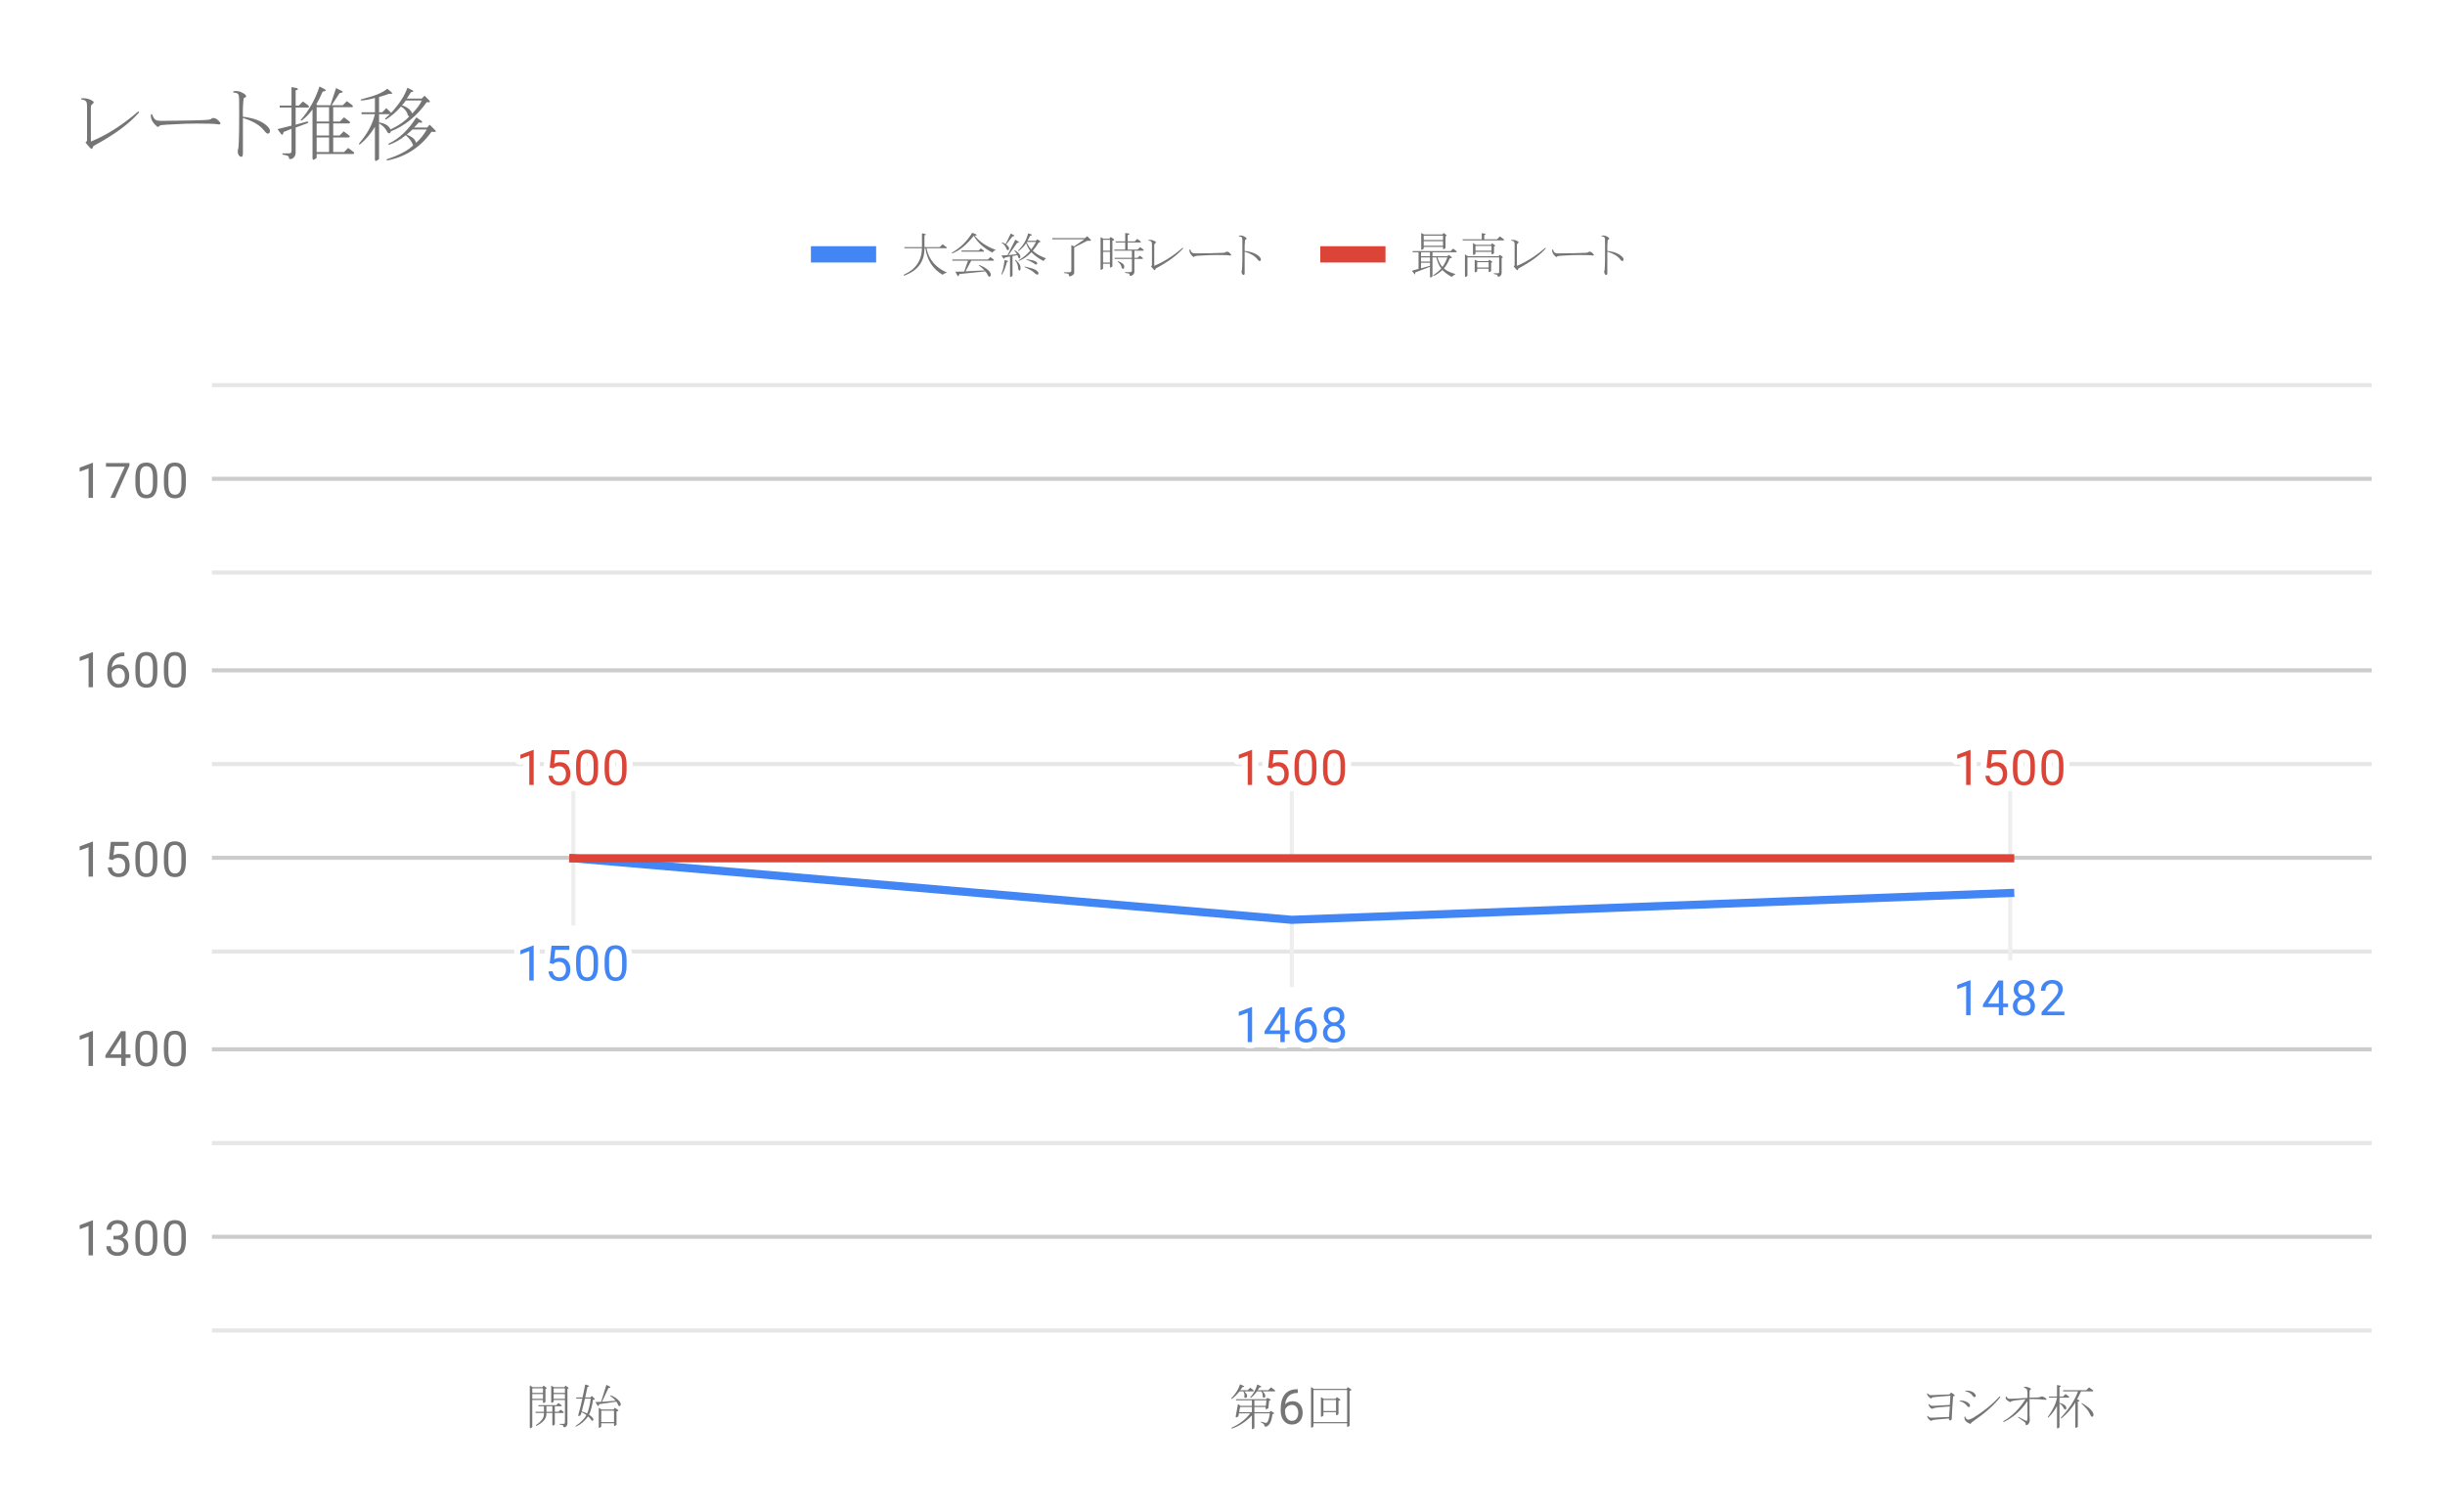 <svg version="1.1" viewBox="0.0 0.0 600.0 371.0" fill="none" stroke="none" stroke-linecap="square" stroke-miterlimit="10" width="600" height="371" xmlns:xlink="http://www.w3.org/1999/xlink" xmlns="http://www.w3.org/2000/svg"><path fill="#ffffff" d="M0 0L600.0 0L600.0 371.0L0 371.0L0 0Z" fill-rule="nonzero"/><path stroke="#cccccc" stroke-width="1.0" stroke-linecap="butt" d="M52.5 303.5L581.5 303.5" fill-rule="nonzero"/><path stroke="#cccccc" stroke-width="1.0" stroke-linecap="butt" d="M52.5 257.5L581.5 257.5" fill-rule="nonzero"/><path stroke="#cccccc" stroke-width="1.0" stroke-linecap="butt" d="M52.5 210.5L581.5 210.5" fill-rule="nonzero"/><path stroke="#cccccc" stroke-width="1.0" stroke-linecap="butt" d="M52.5 164.5L581.5 164.5" fill-rule="nonzero"/><path stroke="#cccccc" stroke-width="1.0" stroke-linecap="butt" d="M52.5 117.5L581.5 117.5" fill-rule="nonzero"/><path stroke="#e6e6e6" stroke-width="1.0" stroke-linecap="butt" d="M52.5 326.5L581.5 326.5" fill-rule="nonzero"/><path stroke="#e6e6e6" stroke-width="1.0" stroke-linecap="butt" d="M52.5 280.5L581.5 280.5" fill-rule="nonzero"/><path stroke="#e6e6e6" stroke-width="1.0" stroke-linecap="butt" d="M52.5 233.5L581.5 233.5" fill-rule="nonzero"/><path stroke="#e6e6e6" stroke-width="1.0" stroke-linecap="butt" d="M52.5 187.5L581.5 187.5" fill-rule="nonzero"/><path stroke="#e6e6e6" stroke-width="1.0" stroke-linecap="butt" d="M52.5 140.5L581.5 140.5" fill-rule="nonzero"/><path stroke="#e6e6e6" stroke-width="1.0" stroke-linecap="butt" d="M52.5 94.5L581.5 94.5" fill-rule="nonzero"/><path stroke="#eeeeee" stroke-width="1.0" stroke-linecap="butt" d="M140.7 226.617L140.7 210.617" fill-rule="nonzero"/><path stroke="#eeeeee" stroke-width="1.0" stroke-linecap="butt" d="M317.0 241.72L317.0 225.72" fill-rule="nonzero"/><path stroke="#eeeeee" stroke-width="1.0" stroke-linecap="butt" d="M493.3 235.137L493.3 219.137" fill-rule="nonzero"/><path stroke="#eeeeee" stroke-width="1.0" stroke-linecap="butt" d="M140.7 194.617L140.7 210.617" fill-rule="nonzero"/><path stroke="#eeeeee" stroke-width="1.0" stroke-linecap="butt" d="M317.0 194.617L317.0 210.617" fill-rule="nonzero"/><path stroke="#eeeeee" stroke-width="1.0" stroke-linecap="butt" d="M493.3 194.617L493.3 210.617" fill-rule="nonzero"/><clipPath id="id_0"><path d="M52.55 89.783L581.45 89.783L581.45 331.45L52.55 331.45L52.55 89.783Z" clip-rule="nonzero"/></clipPath><path stroke="#4285f4" stroke-width="2.0" stroke-linecap="butt" clip-path="url(#id_0)" d="M140.7 210.617L317.0 225.72L493.3 219.137" fill-rule="nonzero"/><path stroke="#db4437" stroke-width="2.0" stroke-linecap="butt" clip-path="url(#id_0)" d="M140.7 210.617L317.0 210.617L493.3 210.617" fill-rule="nonzero"/><path fill="#000000" fill-opacity="0.0" clip-path="url(#id_0)" d="M143.7 210.617C143.7 212.274 142.357 213.617 140.7 213.617C139.043 213.617 137.7 212.274 137.7 210.617C137.7 208.96 139.043 207.617 140.7 207.617C142.357 207.617 143.7 208.96 143.7 210.617Z" fill-rule="nonzero"/><path fill="#000000" fill-opacity="0.0" clip-path="url(#id_0)" d="M320.0 225.72C320.0 227.377 318.657 228.72 317.0 228.72C315.343 228.72 314.0 227.377 314.0 225.72C314.0 224.063 315.343 222.72 317.0 222.72C318.657 222.72 320.0 224.063 320.0 225.72Z" fill-rule="nonzero"/><path fill="#000000" fill-opacity="0.0" clip-path="url(#id_0)" d="M496.3 219.137C496.3 220.794 494.957 222.137 493.3 222.137C491.643 222.137 490.3 220.794 490.3 219.137C490.3 217.48 491.643 216.137 493.3 216.137C494.957 216.137 496.3 217.48 496.3 219.137Z" fill-rule="nonzero"/><path fill="#000000" fill-opacity="0.0" clip-path="url(#id_0)" d="M143.7 210.617C143.7 212.274 142.357 213.617 140.7 213.617C139.043 213.617 137.7 212.274 137.7 210.617C137.7 208.96 139.043 207.617 140.7 207.617C142.357 207.617 143.7 208.96 143.7 210.617Z" fill-rule="nonzero"/><path fill="#000000" fill-opacity="0.0" clip-path="url(#id_0)" d="M320.0 210.617C320.0 212.274 318.657 213.617 317.0 213.617C315.343 213.617 314.0 212.274 314.0 210.617C314.0 208.96 315.343 207.617 317.0 207.617C318.657 207.617 320.0 208.96 320.0 210.617Z" fill-rule="nonzero"/><path fill="#000000" fill-opacity="0.0" clip-path="url(#id_0)" d="M496.3 210.617C496.3 212.274 494.957 213.617 493.3 213.617C491.643 213.617 490.3 212.274 490.3 210.617C490.3 208.96 491.643 207.617 493.3 207.617C494.957 207.617 496.3 208.96 496.3 210.617Z" fill-rule="nonzero"/><path stroke="#ffffff" stroke-width="3.0" stroke-linejoin="round" stroke-linecap="round" d="M130.966 240.617L129.887 240.617L129.887 233.398L127.7 234.195L127.7 233.21L130.809 232.039L130.966 232.039L130.966 240.617ZM134.903 236.335L135.341 232.085L139.716 232.085L139.716 233.085L136.262 233.085L135.997 235.414Q136.637 235.039 137.434 235.039Q138.591 235.039 139.278 235.82Q139.966 236.585 139.966 237.898Q139.966 239.21 139.247 239.976Q138.544 240.742 137.262 240.742Q136.137 240.742 135.419 240.117Q134.7 239.476 134.606 238.367L135.622 238.367Q135.731 239.101 136.153 239.476Q136.575 239.851 137.262 239.851Q138.012 239.851 138.45 239.335Q138.887 238.82 138.887 237.914Q138.887 237.054 138.419 236.539Q137.95 236.023 137.169 236.023Q136.466 236.023 136.059 236.32L135.778 236.554L134.903 236.335ZM146.762 236.976Q146.762 238.882 146.106 239.82Q145.466 240.742 144.075 240.742Q142.716 240.742 142.059 239.835Q141.403 238.929 141.372 237.117L141.372 235.679Q141.372 233.789 142.012 232.882Q142.669 231.96 144.059 231.96Q145.434 231.96 146.091 232.851Q146.747 233.726 146.762 235.57L146.762 236.976ZM145.669 235.492Q145.669 234.117 145.278 233.492Q144.903 232.851 144.059 232.851Q143.231 232.851 142.841 233.492Q142.466 234.117 142.466 235.414L142.466 237.148Q142.466 238.523 142.856 239.195Q143.262 239.851 144.075 239.851Q144.872 239.851 145.262 239.226Q145.653 238.601 145.669 237.273L145.669 235.492ZM153.762 236.976Q153.762 238.882 153.106 239.82Q152.466 240.742 151.075 240.742Q149.716 240.742 149.059 239.835Q148.403 238.929 148.372 237.117L148.372 235.679Q148.372 233.789 149.012 232.882Q149.669 231.96 151.059 231.96Q152.434 231.96 153.091 232.851Q153.747 233.726 153.762 235.57L153.762 236.976ZM152.669 235.492Q152.669 234.117 152.278 233.492Q151.903 232.851 151.059 232.851Q150.231 232.851 149.841 233.492Q149.466 234.117 149.466 235.414L149.466 237.148Q149.466 238.523 149.856 239.195Q150.262 239.851 151.075 239.851Q151.872 239.851 152.262 239.226Q152.653 238.601 152.669 237.273L152.669 235.492Z" fill-rule="nonzero"/><path fill="#4285f4" d="M130.966 240.617L129.887 240.617L129.887 233.398L127.7 234.195L127.7 233.21L130.809 232.039L130.966 232.039L130.966 240.617ZM134.903 236.335L135.341 232.085L139.716 232.085L139.716 233.085L136.262 233.085L135.997 235.414Q136.637 235.039 137.434 235.039Q138.591 235.039 139.278 235.82Q139.966 236.585 139.966 237.898Q139.966 239.21 139.247 239.976Q138.544 240.742 137.262 240.742Q136.137 240.742 135.419 240.117Q134.7 239.476 134.606 238.367L135.622 238.367Q135.731 239.101 136.153 239.476Q136.575 239.851 137.262 239.851Q138.012 239.851 138.45 239.335Q138.887 238.82 138.887 237.914Q138.887 237.054 138.419 236.539Q137.95 236.023 137.169 236.023Q136.466 236.023 136.059 236.32L135.778 236.554L134.903 236.335ZM146.762 236.976Q146.762 238.882 146.106 239.82Q145.466 240.742 144.075 240.742Q142.716 240.742 142.059 239.835Q141.403 238.929 141.372 237.117L141.372 235.679Q141.372 233.789 142.012 232.882Q142.669 231.96 144.059 231.96Q145.434 231.96 146.091 232.851Q146.747 233.726 146.762 235.57L146.762 236.976ZM145.669 235.492Q145.669 234.117 145.278 233.492Q144.903 232.851 144.059 232.851Q143.231 232.851 142.841 233.492Q142.466 234.117 142.466 235.414L142.466 237.148Q142.466 238.523 142.856 239.195Q143.262 239.851 144.075 239.851Q144.872 239.851 145.262 239.226Q145.653 238.601 145.669 237.273L145.669 235.492ZM153.762 236.976Q153.762 238.882 153.106 239.82Q152.466 240.742 151.075 240.742Q149.716 240.742 149.059 239.835Q148.403 238.929 148.372 237.117L148.372 235.679Q148.372 233.789 149.012 232.882Q149.669 231.96 151.059 231.96Q152.434 231.96 153.091 232.851Q153.747 233.726 153.762 235.57L153.762 236.976ZM152.669 235.492Q152.669 234.117 152.278 233.492Q151.903 232.851 151.059 232.851Q150.231 232.851 149.841 233.492Q149.466 234.117 149.466 235.414L149.466 237.148Q149.466 238.523 149.856 239.195Q150.262 239.851 151.075 239.851Q151.872 239.851 152.262 239.226Q152.653 238.601 152.669 237.273L152.669 235.492Z" fill-rule="nonzero"/><path stroke="#ffffff" stroke-width="3.0" stroke-linejoin="round" stroke-linecap="round" d="M307.266 255.72L306.188 255.72L306.188 248.501L304.0 249.298L304.0 248.314L307.109 247.142L307.266 247.142L307.266 255.72ZM315.281 252.861L316.469 252.861L316.469 253.736L315.281 253.736L315.281 255.72L314.203 255.72L314.203 253.736L310.312 253.736L310.312 253.095L314.125 247.189L315.281 247.189L315.281 252.861ZM311.547 252.861L314.203 252.861L314.203 248.673L314.062 248.908L311.547 252.861ZM321.969 247.189L321.969 248.095L321.766 248.095Q320.5 248.126 319.75 248.861Q319.0 249.579 318.875 250.892Q319.562 250.126 320.719 250.126Q321.828 250.126 322.5 250.908Q323.172 251.689 323.172 252.939Q323.172 254.251 322.453 255.048Q321.734 255.845 320.516 255.845Q319.297 255.845 318.531 254.908Q317.781 253.954 317.781 252.47L317.781 252.064Q317.781 249.704 318.781 248.454Q319.781 247.204 321.766 247.189L321.969 247.189ZM320.547 251.033Q319.984 251.033 319.516 251.361Q319.047 251.689 318.859 252.204L318.859 252.595Q318.859 253.658 319.328 254.298Q319.812 254.939 320.516 254.939Q321.25 254.939 321.672 254.408Q322.094 253.861 322.094 252.986Q322.094 252.111 321.672 251.579Q321.25 251.033 320.547 251.033ZM329.891 249.408Q329.891 250.048 329.547 250.548Q329.203 251.048 328.641 251.329Q329.297 251.611 329.688 252.173Q330.078 252.72 330.078 253.423Q330.078 254.517 329.328 255.189Q328.594 255.845 327.375 255.845Q326.141 255.845 325.391 255.189Q324.656 254.517 324.656 253.423Q324.656 252.72 325.031 252.173Q325.406 251.611 326.078 251.329Q325.516 251.048 325.188 250.548Q324.859 250.048 324.859 249.408Q324.859 248.329 325.547 247.704Q326.234 247.064 327.375 247.064Q328.5 247.064 329.188 247.704Q329.891 248.329 329.891 249.408ZM329.0 253.392Q329.0 252.673 328.547 252.236Q328.094 251.783 327.359 251.783Q326.625 251.783 326.172 252.236Q325.734 252.673 325.734 253.408Q325.734 254.126 326.172 254.548Q326.609 254.954 327.375 254.954Q328.125 254.954 328.562 254.533Q329.0 254.111 329.0 253.392ZM327.375 247.954Q326.734 247.954 326.328 248.361Q325.938 248.751 325.938 249.439Q325.938 250.079 326.328 250.486Q326.719 250.892 327.359 250.892Q328.016 250.892 328.406 250.486Q328.797 250.079 328.797 249.439Q328.797 248.783 328.391 248.376Q327.984 247.954 327.375 247.954Z" fill-rule="nonzero"/><path fill="#4285f4" d="M307.266 255.72L306.188 255.72L306.188 248.501L304.0 249.298L304.0 248.314L307.109 247.142L307.266 247.142L307.266 255.72ZM315.281 252.861L316.469 252.861L316.469 253.736L315.281 253.736L315.281 255.72L314.203 255.72L314.203 253.736L310.312 253.736L310.312 253.095L314.125 247.189L315.281 247.189L315.281 252.861ZM311.547 252.861L314.203 252.861L314.203 248.673L314.062 248.908L311.547 252.861ZM321.969 247.189L321.969 248.095L321.766 248.095Q320.5 248.126 319.75 248.861Q319.0 249.579 318.875 250.892Q319.562 250.126 320.719 250.126Q321.828 250.126 322.5 250.908Q323.172 251.689 323.172 252.939Q323.172 254.251 322.453 255.048Q321.734 255.845 320.516 255.845Q319.297 255.845 318.531 254.908Q317.781 253.954 317.781 252.47L317.781 252.064Q317.781 249.704 318.781 248.454Q319.781 247.204 321.766 247.189L321.969 247.189ZM320.547 251.033Q319.984 251.033 319.516 251.361Q319.047 251.689 318.859 252.204L318.859 252.595Q318.859 253.658 319.328 254.298Q319.812 254.939 320.516 254.939Q321.25 254.939 321.672 254.408Q322.094 253.861 322.094 252.986Q322.094 252.111 321.672 251.579Q321.25 251.033 320.547 251.033ZM329.891 249.408Q329.891 250.048 329.547 250.548Q329.203 251.048 328.641 251.329Q329.297 251.611 329.688 252.173Q330.078 252.72 330.078 253.423Q330.078 254.517 329.328 255.189Q328.594 255.845 327.375 255.845Q326.141 255.845 325.391 255.189Q324.656 254.517 324.656 253.423Q324.656 252.72 325.031 252.173Q325.406 251.611 326.078 251.329Q325.516 251.048 325.188 250.548Q324.859 250.048 324.859 249.408Q324.859 248.329 325.547 247.704Q326.234 247.064 327.375 247.064Q328.5 247.064 329.188 247.704Q329.891 248.329 329.891 249.408ZM329.0 253.392Q329.0 252.673 328.547 252.236Q328.094 251.783 327.359 251.783Q326.625 251.783 326.172 252.236Q325.734 252.673 325.734 253.408Q325.734 254.126 326.172 254.548Q326.609 254.954 327.375 254.954Q328.125 254.954 328.562 254.533Q329.0 254.111 329.0 253.392ZM327.375 247.954Q326.734 247.954 326.328 248.361Q325.938 248.751 325.938 249.439Q325.938 250.079 326.328 250.486Q326.719 250.892 327.359 250.892Q328.016 250.892 328.406 250.486Q328.797 250.079 328.797 249.439Q328.797 248.783 328.391 248.376Q327.984 247.954 327.375 247.954Z" fill-rule="nonzero"/><path stroke="#ffffff" stroke-width="3.0" stroke-linejoin="round" stroke-linecap="round" d="M483.566 249.137L482.488 249.137L482.488 241.918L480.3 242.715L480.3 241.731L483.409 240.559L483.566 240.559L483.566 249.137ZM491.581 246.277L492.769 246.277L492.769 247.152L491.581 247.152L491.581 249.137L490.503 249.137L490.503 247.152L486.613 247.152L486.613 246.512L490.425 240.606L491.581 240.606L491.581 246.277ZM487.847 246.277L490.503 246.277L490.503 242.09L490.363 242.324L487.847 246.277ZM499.191 242.824Q499.191 243.465 498.847 243.965Q498.503 244.465 497.941 244.746Q498.597 245.027 498.988 245.59Q499.378 246.137 499.378 246.84Q499.378 247.934 498.628 248.606Q497.894 249.262 496.675 249.262Q495.441 249.262 494.691 248.606Q493.956 247.934 493.956 246.84Q493.956 246.137 494.331 245.59Q494.706 245.027 495.378 244.746Q494.816 244.465 494.488 243.965Q494.159 243.465 494.159 242.824Q494.159 241.746 494.847 241.121Q495.534 240.481 496.675 240.481Q497.8 240.481 498.488 241.121Q499.191 241.746 499.191 242.824ZM498.3 246.809Q498.3 246.09 497.847 245.652Q497.394 245.199 496.659 245.199Q495.925 245.199 495.472 245.652Q495.034 246.09 495.034 246.824Q495.034 247.543 495.472 247.965Q495.909 248.371 496.675 248.371Q497.425 248.371 497.863 247.949Q498.3 247.527 498.3 246.809ZM496.675 241.371Q496.034 241.371 495.628 241.777Q495.238 242.168 495.238 242.856Q495.238 243.496 495.628 243.902Q496.019 244.309 496.659 244.309Q497.316 244.309 497.706 243.902Q498.097 243.496 498.097 242.856Q498.097 242.199 497.691 241.793Q497.284 241.371 496.675 241.371ZM506.597 249.137L501.003 249.137L501.003 248.356L503.956 245.074Q504.613 244.324 504.863 243.871Q505.113 243.402 505.113 242.902Q505.113 242.231 504.706 241.809Q504.316 241.371 503.628 241.371Q502.831 241.371 502.378 241.84Q501.925 242.293 501.925 243.121L500.847 243.121Q500.847 241.934 501.597 241.215Q502.363 240.481 503.628 240.481Q504.831 240.481 505.519 241.106Q506.206 241.731 506.206 242.777Q506.206 244.027 504.597 245.777L502.316 248.246L506.597 248.246L506.597 249.137Z" fill-rule="nonzero"/><path fill="#4285f4" d="M483.566 249.137L482.488 249.137L482.488 241.918L480.3 242.715L480.3 241.731L483.409 240.559L483.566 240.559L483.566 249.137ZM491.581 246.277L492.769 246.277L492.769 247.152L491.581 247.152L491.581 249.137L490.503 249.137L490.503 247.152L486.613 247.152L486.613 246.512L490.425 240.606L491.581 240.606L491.581 246.277ZM487.847 246.277L490.503 246.277L490.503 242.09L490.363 242.324L487.847 246.277ZM499.191 242.824Q499.191 243.465 498.847 243.965Q498.503 244.465 497.941 244.746Q498.597 245.027 498.988 245.59Q499.378 246.137 499.378 246.84Q499.378 247.934 498.628 248.606Q497.894 249.262 496.675 249.262Q495.441 249.262 494.691 248.606Q493.956 247.934 493.956 246.84Q493.956 246.137 494.331 245.59Q494.706 245.027 495.378 244.746Q494.816 244.465 494.488 243.965Q494.159 243.465 494.159 242.824Q494.159 241.746 494.847 241.121Q495.534 240.481 496.675 240.481Q497.8 240.481 498.488 241.121Q499.191 241.746 499.191 242.824ZM498.3 246.809Q498.3 246.09 497.847 245.652Q497.394 245.199 496.659 245.199Q495.925 245.199 495.472 245.652Q495.034 246.09 495.034 246.824Q495.034 247.543 495.472 247.965Q495.909 248.371 496.675 248.371Q497.425 248.371 497.863 247.949Q498.3 247.527 498.3 246.809ZM496.675 241.371Q496.034 241.371 495.628 241.777Q495.238 242.168 495.238 242.856Q495.238 243.496 495.628 243.902Q496.019 244.309 496.659 244.309Q497.316 244.309 497.706 243.902Q498.097 243.496 498.097 242.856Q498.097 242.199 497.691 241.793Q497.284 241.371 496.675 241.371ZM506.597 249.137L501.003 249.137L501.003 248.356L503.956 245.074Q504.613 244.324 504.863 243.871Q505.113 243.402 505.113 242.902Q505.113 242.231 504.706 241.809Q504.316 241.371 503.628 241.371Q502.831 241.371 502.378 241.84Q501.925 242.293 501.925 243.121L500.847 243.121Q500.847 241.934 501.597 241.215Q502.363 240.481 503.628 240.481Q504.831 240.481 505.519 241.106Q506.206 241.731 506.206 242.777Q506.206 244.027 504.597 245.777L502.316 248.246L506.597 248.246L506.597 249.137Z" fill-rule="nonzero"/><path stroke="#ffffff" stroke-width="3.0" stroke-linejoin="round" stroke-linecap="round" d="M130.966 192.617L129.887 192.617L129.887 185.398L127.7 186.195L127.7 185.21L130.809 184.039L130.966 184.039L130.966 192.617ZM134.903 188.335L135.341 184.085L139.716 184.085L139.716 185.085L136.262 185.085L135.997 187.414Q136.637 187.039 137.434 187.039Q138.591 187.039 139.278 187.82Q139.966 188.585 139.966 189.898Q139.966 191.21 139.247 191.976Q138.544 192.742 137.262 192.742Q136.137 192.742 135.419 192.117Q134.7 191.476 134.606 190.367L135.622 190.367Q135.731 191.101 136.153 191.476Q136.575 191.851 137.262 191.851Q138.012 191.851 138.45 191.335Q138.887 190.82 138.887 189.914Q138.887 189.054 138.419 188.539Q137.95 188.023 137.169 188.023Q136.466 188.023 136.059 188.32L135.778 188.554L134.903 188.335ZM146.762 188.976Q146.762 190.882 146.106 191.82Q145.466 192.742 144.075 192.742Q142.716 192.742 142.059 191.835Q141.403 190.929 141.372 189.117L141.372 187.679Q141.372 185.789 142.012 184.882Q142.669 183.96 144.059 183.96Q145.434 183.96 146.091 184.851Q146.747 185.726 146.762 187.57L146.762 188.976ZM145.669 187.492Q145.669 186.117 145.278 185.492Q144.903 184.851 144.059 184.851Q143.231 184.851 142.841 185.492Q142.466 186.117 142.466 187.414L142.466 189.148Q142.466 190.523 142.856 191.195Q143.262 191.851 144.075 191.851Q144.872 191.851 145.262 191.226Q145.653 190.601 145.669 189.273L145.669 187.492ZM153.762 188.976Q153.762 190.882 153.106 191.82Q152.466 192.742 151.075 192.742Q149.716 192.742 149.059 191.835Q148.403 190.929 148.372 189.117L148.372 187.679Q148.372 185.789 149.012 184.882Q149.669 183.96 151.059 183.96Q152.434 183.96 153.091 184.851Q153.747 185.726 153.762 187.57L153.762 188.976ZM152.669 187.492Q152.669 186.117 152.278 185.492Q151.903 184.851 151.059 184.851Q150.231 184.851 149.841 185.492Q149.466 186.117 149.466 187.414L149.466 189.148Q149.466 190.523 149.856 191.195Q150.262 191.851 151.075 191.851Q151.872 191.851 152.262 191.226Q152.653 190.601 152.669 189.273L152.669 187.492Z" fill-rule="nonzero"/><path fill="#db4437" d="M130.966 192.617L129.887 192.617L129.887 185.398L127.7 186.195L127.7 185.21L130.809 184.039L130.966 184.039L130.966 192.617ZM134.903 188.335L135.341 184.085L139.716 184.085L139.716 185.085L136.262 185.085L135.997 187.414Q136.637 187.039 137.434 187.039Q138.591 187.039 139.278 187.82Q139.966 188.585 139.966 189.898Q139.966 191.21 139.247 191.976Q138.544 192.742 137.262 192.742Q136.137 192.742 135.419 192.117Q134.7 191.476 134.606 190.367L135.622 190.367Q135.731 191.101 136.153 191.476Q136.575 191.851 137.262 191.851Q138.012 191.851 138.45 191.335Q138.887 190.82 138.887 189.914Q138.887 189.054 138.419 188.539Q137.95 188.023 137.169 188.023Q136.466 188.023 136.059 188.32L135.778 188.554L134.903 188.335ZM146.762 188.976Q146.762 190.882 146.106 191.82Q145.466 192.742 144.075 192.742Q142.716 192.742 142.059 191.835Q141.403 190.929 141.372 189.117L141.372 187.679Q141.372 185.789 142.012 184.882Q142.669 183.96 144.059 183.96Q145.434 183.96 146.091 184.851Q146.747 185.726 146.762 187.57L146.762 188.976ZM145.669 187.492Q145.669 186.117 145.278 185.492Q144.903 184.851 144.059 184.851Q143.231 184.851 142.841 185.492Q142.466 186.117 142.466 187.414L142.466 189.148Q142.466 190.523 142.856 191.195Q143.262 191.851 144.075 191.851Q144.872 191.851 145.262 191.226Q145.653 190.601 145.669 189.273L145.669 187.492ZM153.762 188.976Q153.762 190.882 153.106 191.82Q152.466 192.742 151.075 192.742Q149.716 192.742 149.059 191.835Q148.403 190.929 148.372 189.117L148.372 187.679Q148.372 185.789 149.012 184.882Q149.669 183.96 151.059 183.96Q152.434 183.96 153.091 184.851Q153.747 185.726 153.762 187.57L153.762 188.976ZM152.669 187.492Q152.669 186.117 152.278 185.492Q151.903 184.851 151.059 184.851Q150.231 184.851 149.841 185.492Q149.466 186.117 149.466 187.414L149.466 189.148Q149.466 190.523 149.856 191.195Q150.262 191.851 151.075 191.851Q151.872 191.851 152.262 191.226Q152.653 190.601 152.669 189.273L152.669 187.492Z" fill-rule="nonzero"/><path stroke="#ffffff" stroke-width="3.0" stroke-linejoin="round" stroke-linecap="round" d="M307.266 192.617L306.188 192.617L306.188 185.398L304.0 186.195L304.0 185.21L307.109 184.039L307.266 184.039L307.266 192.617ZM311.203 188.335L311.641 184.085L316.016 184.085L316.016 185.085L312.562 185.085L312.297 187.414Q312.938 187.039 313.734 187.039Q314.891 187.039 315.578 187.82Q316.266 188.585 316.266 189.898Q316.266 191.21 315.547 191.976Q314.844 192.742 313.562 192.742Q312.438 192.742 311.719 192.117Q311.0 191.476 310.906 190.367L311.922 190.367Q312.031 191.101 312.453 191.476Q312.875 191.851 313.562 191.851Q314.312 191.851 314.75 191.335Q315.188 190.82 315.188 189.914Q315.188 189.054 314.719 188.539Q314.25 188.023 313.469 188.023Q312.766 188.023 312.359 188.32L312.078 188.554L311.203 188.335ZM323.062 188.976Q323.062 190.882 322.406 191.82Q321.766 192.742 320.375 192.742Q319.016 192.742 318.359 191.835Q317.703 190.929 317.672 189.117L317.672 187.679Q317.672 185.789 318.312 184.882Q318.969 183.96 320.359 183.96Q321.734 183.96 322.391 184.851Q323.047 185.726 323.062 187.57L323.062 188.976ZM321.969 187.492Q321.969 186.117 321.578 185.492Q321.203 184.851 320.359 184.851Q319.531 184.851 319.141 185.492Q318.766 186.117 318.766 187.414L318.766 189.148Q318.766 190.523 319.156 191.195Q319.562 191.851 320.375 191.851Q321.172 191.851 321.562 191.226Q321.953 190.601 321.969 189.273L321.969 187.492ZM330.062 188.976Q330.062 190.882 329.406 191.82Q328.766 192.742 327.375 192.742Q326.016 192.742 325.359 191.835Q324.703 190.929 324.672 189.117L324.672 187.679Q324.672 185.789 325.312 184.882Q325.969 183.96 327.359 183.96Q328.734 183.96 329.391 184.851Q330.047 185.726 330.062 187.57L330.062 188.976ZM328.969 187.492Q328.969 186.117 328.578 185.492Q328.203 184.851 327.359 184.851Q326.531 184.851 326.141 185.492Q325.766 186.117 325.766 187.414L325.766 189.148Q325.766 190.523 326.156 191.195Q326.562 191.851 327.375 191.851Q328.172 191.851 328.562 191.226Q328.953 190.601 328.969 189.273L328.969 187.492Z" fill-rule="nonzero"/><path fill="#db4437" d="M307.266 192.617L306.188 192.617L306.188 185.398L304.0 186.195L304.0 185.21L307.109 184.039L307.266 184.039L307.266 192.617ZM311.203 188.335L311.641 184.085L316.016 184.085L316.016 185.085L312.562 185.085L312.297 187.414Q312.938 187.039 313.734 187.039Q314.891 187.039 315.578 187.82Q316.266 188.585 316.266 189.898Q316.266 191.21 315.547 191.976Q314.844 192.742 313.562 192.742Q312.438 192.742 311.719 192.117Q311.0 191.476 310.906 190.367L311.922 190.367Q312.031 191.101 312.453 191.476Q312.875 191.851 313.562 191.851Q314.312 191.851 314.75 191.335Q315.188 190.82 315.188 189.914Q315.188 189.054 314.719 188.539Q314.25 188.023 313.469 188.023Q312.766 188.023 312.359 188.32L312.078 188.554L311.203 188.335ZM323.062 188.976Q323.062 190.882 322.406 191.82Q321.766 192.742 320.375 192.742Q319.016 192.742 318.359 191.835Q317.703 190.929 317.672 189.117L317.672 187.679Q317.672 185.789 318.312 184.882Q318.969 183.96 320.359 183.96Q321.734 183.96 322.391 184.851Q323.047 185.726 323.062 187.57L323.062 188.976ZM321.969 187.492Q321.969 186.117 321.578 185.492Q321.203 184.851 320.359 184.851Q319.531 184.851 319.141 185.492Q318.766 186.117 318.766 187.414L318.766 189.148Q318.766 190.523 319.156 191.195Q319.562 191.851 320.375 191.851Q321.172 191.851 321.562 191.226Q321.953 190.601 321.969 189.273L321.969 187.492ZM330.062 188.976Q330.062 190.882 329.406 191.82Q328.766 192.742 327.375 192.742Q326.016 192.742 325.359 191.835Q324.703 190.929 324.672 189.117L324.672 187.679Q324.672 185.789 325.312 184.882Q325.969 183.96 327.359 183.96Q328.734 183.96 329.391 184.851Q330.047 185.726 330.062 187.57L330.062 188.976ZM328.969 187.492Q328.969 186.117 328.578 185.492Q328.203 184.851 327.359 184.851Q326.531 184.851 326.141 185.492Q325.766 186.117 325.766 187.414L325.766 189.148Q325.766 190.523 326.156 191.195Q326.562 191.851 327.375 191.851Q328.172 191.851 328.562 191.226Q328.953 190.601 328.969 189.273L328.969 187.492Z" fill-rule="nonzero"/><path stroke="#ffffff" stroke-width="3.0" stroke-linejoin="round" stroke-linecap="round" d="M483.566 192.617L482.488 192.617L482.488 185.398L480.3 186.195L480.3 185.21L483.409 184.039L483.566 184.039L483.566 192.617ZM487.503 188.335L487.941 184.085L492.316 184.085L492.316 185.085L488.863 185.085L488.597 187.414Q489.238 187.039 490.034 187.039Q491.191 187.039 491.878 187.82Q492.566 188.585 492.566 189.898Q492.566 191.21 491.847 191.976Q491.144 192.742 489.863 192.742Q488.738 192.742 488.019 192.117Q487.3 191.476 487.206 190.367L488.222 190.367Q488.331 191.101 488.753 191.476Q489.175 191.851 489.863 191.851Q490.613 191.851 491.05 191.335Q491.488 190.82 491.488 189.914Q491.488 189.054 491.019 188.539Q490.55 188.023 489.769 188.023Q489.066 188.023 488.659 188.32L488.378 188.554L487.503 188.335ZM499.363 188.976Q499.363 190.882 498.706 191.82Q498.066 192.742 496.675 192.742Q495.316 192.742 494.659 191.835Q494.003 190.929 493.972 189.117L493.972 187.679Q493.972 185.789 494.613 184.882Q495.269 183.96 496.659 183.96Q498.034 183.96 498.691 184.851Q499.347 185.726 499.363 187.57L499.363 188.976ZM498.269 187.492Q498.269 186.117 497.878 185.492Q497.503 184.851 496.659 184.851Q495.831 184.851 495.441 185.492Q495.066 186.117 495.066 187.414L495.066 189.148Q495.066 190.523 495.456 191.195Q495.863 191.851 496.675 191.851Q497.472 191.851 497.863 191.226Q498.253 190.601 498.269 189.273L498.269 187.492ZM506.363 188.976Q506.363 190.882 505.706 191.82Q505.066 192.742 503.675 192.742Q502.316 192.742 501.659 191.835Q501.003 190.929 500.972 189.117L500.972 187.679Q500.972 185.789 501.613 184.882Q502.269 183.96 503.659 183.96Q505.034 183.96 505.691 184.851Q506.347 185.726 506.363 187.57L506.363 188.976ZM505.269 187.492Q505.269 186.117 504.878 185.492Q504.503 184.851 503.659 184.851Q502.831 184.851 502.441 185.492Q502.066 186.117 502.066 187.414L502.066 189.148Q502.066 190.523 502.456 191.195Q502.863 191.851 503.675 191.851Q504.472 191.851 504.863 191.226Q505.253 190.601 505.269 189.273L505.269 187.492Z" fill-rule="nonzero"/><path fill="#db4437" d="M483.566 192.617L482.488 192.617L482.488 185.398L480.3 186.195L480.3 185.21L483.409 184.039L483.566 184.039L483.566 192.617ZM487.503 188.335L487.941 184.085L492.316 184.085L492.316 185.085L488.863 185.085L488.597 187.414Q489.238 187.039 490.034 187.039Q491.191 187.039 491.878 187.82Q492.566 188.585 492.566 189.898Q492.566 191.21 491.847 191.976Q491.144 192.742 489.863 192.742Q488.738 192.742 488.019 192.117Q487.3 191.476 487.206 190.367L488.222 190.367Q488.331 191.101 488.753 191.476Q489.175 191.851 489.863 191.851Q490.613 191.851 491.05 191.335Q491.488 190.82 491.488 189.914Q491.488 189.054 491.019 188.539Q490.55 188.023 489.769 188.023Q489.066 188.023 488.659 188.32L488.378 188.554L487.503 188.335ZM499.363 188.976Q499.363 190.882 498.706 191.82Q498.066 192.742 496.675 192.742Q495.316 192.742 494.659 191.835Q494.003 190.929 493.972 189.117L493.972 187.679Q493.972 185.789 494.613 184.882Q495.269 183.96 496.659 183.96Q498.034 183.96 498.691 184.851Q499.347 185.726 499.363 187.57L499.363 188.976ZM498.269 187.492Q498.269 186.117 497.878 185.492Q497.503 184.851 496.659 184.851Q495.831 184.851 495.441 185.492Q495.066 186.117 495.066 187.414L495.066 189.148Q495.066 190.523 495.456 191.195Q495.863 191.851 496.675 191.851Q497.472 191.851 497.863 191.226Q498.253 190.601 498.269 189.273L498.269 187.492ZM506.363 188.976Q506.363 190.882 505.706 191.82Q505.066 192.742 503.675 192.742Q502.316 192.742 501.659 191.835Q501.003 190.929 500.972 189.117L500.972 187.679Q500.972 185.789 501.613 184.882Q502.269 183.96 503.659 183.96Q505.034 183.96 505.691 184.851Q506.347 185.726 506.363 187.57L506.363 188.976ZM505.269 187.492Q505.269 186.117 504.878 185.492Q504.503 184.851 503.659 184.851Q502.831 184.851 502.441 185.492Q502.066 186.117 502.066 187.414L502.066 189.148Q502.066 190.523 502.456 191.195Q502.863 191.851 503.675 191.851Q504.472 191.851 504.863 191.226Q505.253 190.601 505.269 189.273L505.269 187.492Z" fill-rule="nonzero"/><path fill="#757575" d="M22.816 308.065L21.738 308.065L21.738 300.847L19.55 301.644L19.55 300.659L22.659 299.487L22.816 299.487L22.816 308.065ZM27.831 303.269L28.644 303.269Q29.425 303.253 29.863 302.862Q30.3 302.472 30.3 301.8Q30.3 300.3 28.8 300.3Q28.097 300.3 27.675 300.706Q27.269 301.112 27.269 301.769L26.175 301.769Q26.175 300.753 26.909 300.081Q27.659 299.409 28.8 299.409Q30.003 299.409 30.691 300.05Q31.378 300.69 31.378 301.831Q31.378 302.394 31.019 302.909Q30.659 303.425 30.034 303.69Q30.738 303.909 31.113 304.425Q31.503 304.94 31.503 305.69Q31.503 306.831 30.753 307.519Q30.003 308.19 28.8 308.19Q27.613 308.19 26.847 307.534Q26.097 306.878 26.097 305.815L27.191 305.815Q27.191 306.487 27.628 306.894Q28.066 307.3 28.816 307.3Q29.597 307.3 30.003 306.894Q30.425 306.472 30.425 305.706Q30.425 304.972 29.972 304.581Q29.519 304.175 28.644 304.159L27.831 304.159L27.831 303.269ZM38.612 304.425Q38.612 306.331 37.956 307.269Q37.316 308.19 35.925 308.19Q34.566 308.19 33.909 307.284Q33.253 306.378 33.222 304.565L33.222 303.128Q33.222 301.237 33.862 300.331Q34.519 299.409 35.909 299.409Q37.284 299.409 37.941 300.3Q38.597 301.175 38.612 303.019L38.612 304.425ZM37.519 302.94Q37.519 301.565 37.128 300.94Q36.753 300.3 35.909 300.3Q35.081 300.3 34.691 300.94Q34.316 301.565 34.316 302.862L34.316 304.597Q34.316 305.972 34.706 306.644Q35.112 307.3 35.925 307.3Q36.722 307.3 37.112 306.675Q37.503 306.05 37.519 304.722L37.519 302.94ZM45.612 304.425Q45.612 306.331 44.956 307.269Q44.316 308.19 42.925 308.19Q41.566 308.19 40.909 307.284Q40.253 306.378 40.222 304.565L40.222 303.128Q40.222 301.237 40.862 300.331Q41.519 299.409 42.909 299.409Q44.284 299.409 44.941 300.3Q45.597 301.175 45.612 303.019L45.612 304.425ZM44.519 302.94Q44.519 301.565 44.128 300.94Q43.753 300.3 42.909 300.3Q42.081 300.3 41.691 300.94Q41.316 301.565 41.316 302.862L41.316 304.597Q41.316 305.972 41.706 306.644Q42.112 307.3 42.925 307.3Q43.722 307.3 44.112 306.675Q44.503 306.05 44.519 304.722L44.519 302.94Z" fill-rule="nonzero"/><path fill="#757575" d="M22.816 261.591L21.738 261.591L21.738 254.372L19.55 255.169L19.55 254.185L22.659 253.013L22.816 253.013L22.816 261.591ZM30.831 258.732L32.019 258.732L32.019 259.607L30.831 259.607L30.831 261.591L29.753 261.591L29.753 259.607L25.863 259.607L25.863 258.966L29.675 253.06L30.831 253.06L30.831 258.732ZM27.097 258.732L29.753 258.732L29.753 254.544L29.613 254.779L27.097 258.732ZM38.612 257.95Q38.612 259.857 37.956 260.794Q37.316 261.716 35.925 261.716Q34.566 261.716 33.909 260.81Q33.253 259.904 33.222 258.091L33.222 256.654Q33.222 254.763 33.862 253.857Q34.519 252.935 35.909 252.935Q37.284 252.935 37.941 253.825Q38.597 254.7 38.612 256.544L38.612 257.95ZM37.519 256.466Q37.519 255.091 37.128 254.466Q36.753 253.825 35.909 253.825Q35.081 253.825 34.691 254.466Q34.316 255.091 34.316 256.388L34.316 258.122Q34.316 259.497 34.706 260.169Q35.112 260.825 35.925 260.825Q36.722 260.825 37.112 260.2Q37.503 259.575 37.519 258.247L37.519 256.466ZM45.612 257.95Q45.612 259.857 44.956 260.794Q44.316 261.716 42.925 261.716Q41.566 261.716 40.909 260.81Q40.253 259.904 40.222 258.091L40.222 256.654Q40.222 254.763 40.862 253.857Q41.519 252.935 42.909 252.935Q44.284 252.935 44.941 253.825Q45.597 254.7 45.612 256.544L45.612 257.95ZM44.519 256.466Q44.519 255.091 44.128 254.466Q43.753 253.825 42.909 253.825Q42.081 253.825 41.691 254.466Q41.316 255.091 41.316 256.388L41.316 258.122Q41.316 259.497 41.706 260.169Q42.112 260.825 42.925 260.825Q43.722 260.825 44.112 260.2Q44.503 259.575 44.519 258.247L44.519 256.466Z" fill-rule="nonzero"/><path fill="#757575" d="M22.816 215.117L21.738 215.117L21.738 207.898L19.55 208.695L19.55 207.71L22.659 206.539L22.816 206.539L22.816 215.117ZM26.753 210.835L27.191 206.585L31.566 206.585L31.566 207.585L28.113 207.585L27.847 209.914Q28.488 209.539 29.284 209.539Q30.441 209.539 31.128 210.32Q31.816 211.085 31.816 212.398Q31.816 213.71 31.097 214.476Q30.394 215.242 29.113 215.242Q27.988 215.242 27.269 214.617Q26.55 213.976 26.456 212.867L27.472 212.867Q27.581 213.601 28.003 213.976Q28.425 214.351 29.113 214.351Q29.863 214.351 30.3 213.835Q30.738 213.32 30.738 212.414Q30.738 211.554 30.269 211.039Q29.8 210.523 29.019 210.523Q28.316 210.523 27.909 210.82L27.628 211.054L26.753 210.835ZM38.612 211.476Q38.612 213.382 37.956 214.32Q37.316 215.242 35.925 215.242Q34.566 215.242 33.909 214.335Q33.253 213.429 33.222 211.617L33.222 210.179Q33.222 208.289 33.862 207.382Q34.519 206.46 35.909 206.46Q37.284 206.46 37.941 207.351Q38.597 208.226 38.612 210.07L38.612 211.476ZM37.519 209.992Q37.519 208.617 37.128 207.992Q36.753 207.351 35.909 207.351Q35.081 207.351 34.691 207.992Q34.316 208.617 34.316 209.914L34.316 211.648Q34.316 213.023 34.706 213.695Q35.112 214.351 35.925 214.351Q36.722 214.351 37.112 213.726Q37.503 213.101 37.519 211.773L37.519 209.992ZM45.612 211.476Q45.612 213.382 44.956 214.32Q44.316 215.242 42.925 215.242Q41.566 215.242 40.909 214.335Q40.253 213.429 40.222 211.617L40.222 210.179Q40.222 208.289 40.862 207.382Q41.519 206.46 42.909 206.46Q44.284 206.46 44.941 207.351Q45.597 208.226 45.612 210.07L45.612 211.476ZM44.519 209.992Q44.519 208.617 44.128 207.992Q43.753 207.351 42.909 207.351Q42.081 207.351 41.691 207.992Q41.316 208.617 41.316 209.914L41.316 211.648Q41.316 213.023 41.706 213.695Q42.112 214.351 42.925 214.351Q43.722 214.351 44.112 213.726Q44.503 213.101 44.519 211.773L44.519 209.992Z" fill-rule="nonzero"/><path fill="#757575" d="M22.816 168.642L21.738 168.642L21.738 161.424L19.55 162.22L19.55 161.236L22.659 160.064L22.816 160.064L22.816 168.642ZM30.519 160.111L30.519 161.017L30.316 161.017Q29.05 161.049 28.3 161.783Q27.55 162.502 27.425 163.814Q28.113 163.049 29.269 163.049Q30.378 163.049 31.05 163.83Q31.722 164.611 31.722 165.861Q31.722 167.174 31.003 167.97Q30.284 168.767 29.066 168.767Q27.847 168.767 27.081 167.83Q26.331 166.877 26.331 165.392L26.331 164.986Q26.331 162.627 27.331 161.377Q28.331 160.127 30.316 160.111L30.519 160.111ZM29.097 163.955Q28.534 163.955 28.066 164.283Q27.597 164.611 27.409 165.127L27.409 165.517Q27.409 166.58 27.878 167.22Q28.363 167.861 29.066 167.861Q29.8 167.861 30.222 167.33Q30.644 166.783 30.644 165.908Q30.644 165.033 30.222 164.502Q29.8 163.955 29.097 163.955ZM38.612 165.002Q38.612 166.908 37.956 167.845Q37.316 168.767 35.925 168.767Q34.566 168.767 33.909 167.861Q33.253 166.955 33.222 165.142L33.222 163.705Q33.222 161.814 33.862 160.908Q34.519 159.986 35.909 159.986Q37.284 159.986 37.941 160.877Q38.597 161.752 38.612 163.595L38.612 165.002ZM37.519 163.517Q37.519 162.142 37.128 161.517Q36.753 160.877 35.909 160.877Q35.081 160.877 34.691 161.517Q34.316 162.142 34.316 163.439L34.316 165.174Q34.316 166.549 34.706 167.22Q35.112 167.877 35.925 167.877Q36.722 167.877 37.112 167.252Q37.503 166.627 37.519 165.299L37.519 163.517ZM45.612 165.002Q45.612 166.908 44.956 167.845Q44.316 168.767 42.925 168.767Q41.566 168.767 40.909 167.861Q40.253 166.955 40.222 165.142L40.222 163.705Q40.222 161.814 40.862 160.908Q41.519 159.986 42.909 159.986Q44.284 159.986 44.941 160.877Q45.597 161.752 45.612 163.595L45.612 165.002ZM44.519 163.517Q44.519 162.142 44.128 161.517Q43.753 160.877 42.909 160.877Q42.081 160.877 41.691 161.517Q41.316 162.142 41.316 163.439L41.316 165.174Q41.316 166.549 41.706 167.22Q42.112 167.877 42.925 167.877Q43.722 167.877 44.112 167.252Q44.503 166.627 44.519 165.299L44.519 163.517Z" fill-rule="nonzero"/><path fill="#757575" d="M22.816 122.168L21.738 122.168L21.738 114.949L19.55 115.746L19.55 114.762L22.659 113.59L22.816 113.59L22.816 122.168ZM31.769 114.246L28.238 122.168L27.097 122.168L30.613 114.527L26.003 114.527L26.003 113.637L31.769 113.637L31.769 114.246ZM38.612 118.527Q38.612 120.434 37.956 121.371Q37.316 122.293 35.925 122.293Q34.566 122.293 33.909 121.387Q33.253 120.48 33.222 118.668L33.222 117.23Q33.222 115.34 33.862 114.434Q34.519 113.512 35.909 113.512Q37.284 113.512 37.941 114.402Q38.597 115.277 38.612 117.121L38.612 118.527ZM37.519 117.043Q37.519 115.668 37.128 115.043Q36.753 114.402 35.909 114.402Q35.081 114.402 34.691 115.043Q34.316 115.668 34.316 116.965L34.316 118.699Q34.316 120.074 34.706 120.746Q35.112 121.402 35.925 121.402Q36.722 121.402 37.112 120.777Q37.503 120.152 37.519 118.824L37.519 117.043ZM45.612 118.527Q45.612 120.434 44.956 121.371Q44.316 122.293 42.925 122.293Q41.566 122.293 40.909 121.387Q40.253 120.48 40.222 118.668L40.222 117.23Q40.222 115.34 40.862 114.434Q41.519 113.512 42.909 113.512Q44.284 113.512 44.941 114.402Q45.597 115.277 45.612 117.121L45.612 118.527ZM44.519 117.043Q44.519 115.668 44.128 115.043Q43.753 114.402 42.909 114.402Q42.081 114.402 41.691 115.043Q41.316 115.668 41.316 116.965L41.316 118.699Q41.316 120.074 41.706 120.746Q42.112 121.402 42.925 121.402Q43.722 121.402 44.112 120.777Q44.503 120.152 44.519 118.824L44.519 117.043Z" fill-rule="nonzero"/><path fill="#757575" d="M131.7 349.872Q131.372 349.919 131.606 349.637Q133.481 348.419 133.481 347.012L133.481 346.731L131.419 346.731L131.419 346.45L133.481 346.45L133.481 345.091L132.122 345.091L132.122 344.809L136.528 344.809L137.044 344.294L137.7 344.762Q137.981 344.997 137.7 345.091L136.153 345.091L136.153 346.45L137.044 346.45L137.559 345.934L138.216 346.403Q138.497 346.637 138.216 346.731L136.153 346.731L136.153 349.544Q135.544 350.106 135.544 349.591L135.544 346.731L134.091 346.731L134.091 347.012Q134.091 348.653 131.7 349.872ZM135.872 343.966Q135.262 344.528 135.262 344.012L135.262 340.028L135.966 340.403L138.497 340.403L138.778 340.028L139.434 340.497Q139.716 340.731 139.247 340.825L139.247 349.262Q139.247 349.778 138.919 350.059Q138.731 350.247 138.45 350.247Q138.262 350.247 138.262 350.059Q138.262 349.778 137.981 349.684L137.372 349.591Q137.184 349.497 137.372 349.403L138.309 349.403Q138.637 349.403 138.637 349.075L138.637 343.544L135.872 343.544L135.872 343.966ZM133.247 343.544L130.622 343.544L130.622 350.2Q130.012 350.762 130.012 350.247L130.012 339.981L130.716 340.403L133.106 340.403L133.387 340.028L134.044 340.497Q134.325 340.731 133.856 340.825L133.856 344.012Q133.247 344.575 133.247 344.059L133.247 343.544ZM134.091 345.091L134.091 346.45L135.544 346.45L135.544 345.091L134.091 345.091ZM138.637 340.684L135.872 340.684L135.872 341.809L138.637 341.809L138.637 340.684ZM133.247 342.091L130.622 342.091L130.622 343.262L133.247 343.262L133.247 342.091ZM138.637 342.091L135.872 342.091L135.872 343.262L138.637 343.262L138.637 342.091ZM133.247 341.809L133.247 340.684L130.622 340.684L130.622 341.809L133.247 341.809ZM151.012 342.981Q152.325 343.919 152.325 344.622Q152.325 345.044 151.997 345.044Q151.762 345.044 151.669 344.716Q151.481 344.247 151.247 343.966L147.028 344.575Q146.934 345.278 146.653 344.903L146.091 344.059L147.497 344.012L148.809 339.841L149.653 340.262Q150.028 340.591 149.325 340.591L147.731 344.012L151.059 343.731Q150.544 343.075 149.747 342.559Q149.606 342.419 149.841 342.419Q150.356 342.559 151.012 342.981ZM141.403 350.059Q141.122 350.106 141.262 349.919Q143.278 348.559 143.887 347.247Q143.512 346.919 142.716 346.544Q142.622 346.919 142.481 347.294Q141.731 347.716 141.919 347.2Q142.481 345.278 142.903 343.216L141.403 343.216L141.403 342.934L142.95 342.934Q143.231 341.809 143.606 339.747L144.356 339.981Q144.872 340.169 144.169 340.356Q143.887 341.716 143.606 342.934L144.872 342.934L145.247 342.559L145.856 343.169Q146.231 343.497 145.528 343.497Q145.2 345.794 144.544 347.153Q145.622 347.903 145.622 348.325Q145.622 348.653 145.341 348.653Q145.2 348.653 145.059 348.419Q144.778 347.95 144.309 347.575Q143.137 349.262 141.403 350.059ZM144.075 346.872Q144.637 345.653 144.966 343.216L143.559 343.216Q143.091 345.184 142.762 346.356Q143.466 346.544 144.075 346.872ZM147.637 345.887L150.544 345.887L150.872 345.466L151.622 345.981Q151.997 346.262 151.294 346.356L151.294 349.637Q150.684 350.2 150.684 349.684L150.684 349.262L147.544 349.262L147.544 350.106Q146.934 350.669 146.934 350.153L146.934 345.466L147.637 345.887ZM150.684 348.981L150.684 346.169L147.544 346.169L147.544 348.981L150.684 348.981Z" fill-rule="nonzero"/><path fill="#757575" d="M302.203 343.075Q303.703 341.575 304.312 339.7L305.203 340.122Q305.578 340.356 304.875 340.403L304.359 341.153L306.188 341.153L306.797 340.544L307.547 341.106Q307.828 341.341 307.547 341.434L305.344 341.434Q306.047 342.091 306.047 342.512Q306.047 343.028 305.672 343.028Q305.344 343.028 305.344 342.747Q305.344 342.606 305.391 342.419Q305.438 341.997 305.109 341.434L304.172 341.434Q303.375 342.466 302.344 343.262Q302.062 343.356 302.203 343.075ZM309.422 340.169Q309.797 340.403 309.094 340.45L308.625 341.153L311.203 341.153L311.906 340.45L312.797 341.106Q313.078 341.341 312.797 341.434L309.844 341.434Q310.5 342.044 310.5 342.559Q310.5 342.981 310.172 342.981Q309.984 342.981 309.891 342.794Q309.844 342.653 309.844 342.278Q309.844 341.903 309.516 341.434L308.438 341.434Q307.875 342.278 307.031 342.981Q306.75 343.122 306.844 342.841Q308.016 341.575 308.531 339.747L309.422 340.169ZM310.359 349.122Q310.734 349.262 310.969 349.028Q311.344 348.653 311.625 346.825L307.828 346.825L307.828 350.434Q307.219 350.997 307.219 350.481L307.219 347.341Q304.875 349.731 302.391 350.528Q302.062 350.575 302.25 350.341Q305.109 349.075 306.797 346.825L304.031 346.825L303.891 347.575Q303.281 348.044 303.234 347.622L303.797 344.528L304.406 344.997L307.219 344.997L307.219 343.637L303.328 343.637L303.328 343.356L310.688 343.356L311.016 343.028L311.766 343.403Q312.047 343.544 311.438 343.731L311.25 345.559Q310.594 346.028 310.547 345.606L310.594 345.278L307.828 345.278L307.828 346.544L311.531 346.544L311.859 346.216L312.562 346.684Q312.891 346.919 312.281 347.012Q312.0 348.7 311.672 349.216Q311.391 349.731 310.922 350.012Q310.266 350.247 310.266 349.778Q310.266 349.544 310.031 349.403L309.469 349.028Q309.234 348.841 309.562 348.887L310.359 349.122ZM307.828 344.997L310.641 344.997L310.781 343.637L307.828 343.637L307.828 344.997ZM304.312 345.278L304.078 346.544L307.219 346.544L307.219 345.278L304.312 345.278Z" fill-rule="nonzero"/><path fill="#757575" d="M318.469 340.919L318.469 341.825L318.266 341.825Q317.0 341.856 316.25 342.591Q315.5 343.309 315.375 344.622Q316.062 343.856 317.219 343.856Q318.328 343.856 319.0 344.637Q319.672 345.419 319.672 346.669Q319.672 347.981 318.953 348.778Q318.234 349.575 317.016 349.575Q315.797 349.575 315.031 348.637Q314.281 347.684 314.281 346.2L314.281 345.794Q314.281 343.434 315.281 342.184Q316.281 340.934 318.266 340.919L318.469 340.919ZM317.047 344.762Q316.484 344.762 316.016 345.091Q315.547 345.419 315.359 345.934L315.359 346.325Q315.359 347.387 315.828 348.028Q316.312 348.669 317.016 348.669Q317.75 348.669 318.172 348.137Q318.594 347.591 318.594 346.716Q318.594 345.841 318.172 345.309Q317.75 344.762 317.047 344.762Z" fill-rule="nonzero"/><path fill="#757575" d="M322.328 349.262L322.328 350.059Q321.719 350.622 321.719 350.106L321.719 340.356L322.422 340.825L330.438 340.825L330.766 340.403L331.516 340.919Q331.891 341.2 331.188 341.294L331.188 349.872Q330.578 350.434 330.578 349.919L330.578 349.262L322.328 349.262ZM322.328 341.106L322.328 348.981L330.578 348.981L330.578 341.106L322.328 341.106ZM324.766 343.544L324.766 346.262L327.859 346.262L327.859 343.544L324.766 343.544ZM324.859 343.262L327.719 343.262L328.047 342.841L328.797 343.356Q329.172 343.637 328.469 343.731L328.469 347.012Q327.859 347.575 327.859 347.059L327.859 346.544L324.766 346.544L324.766 347.387Q324.156 347.95 324.156 347.434L324.156 342.841L324.859 343.262Z" fill-rule="nonzero"/><path fill="#757575" d="M478.394 342.184Q478.581 341.95 478.816 341.716Q479.238 341.997 479.472 342.184Q479.706 342.372 479.706 342.466Q479.706 342.606 479.284 342.653Q478.956 347.247 478.956 348.137Q478.956 348.559 478.534 348.559Q478.3 348.559 478.253 348.091Q474.409 348.372 474.222 348.512Q474.034 348.653 473.847 348.653Q473.706 348.653 473.378 348.325Q472.956 347.903 472.956 347.575Q473.003 347.341 473.144 347.528Q473.472 347.903 473.941 347.903Q474.503 347.903 478.3 347.716Q478.394 346.591 478.488 345.137Q475.3 345.325 474.503 345.559Q474.363 345.7 474.175 345.7Q473.894 345.7 473.566 345.325Q473.284 344.997 473.284 344.622Q473.284 344.434 473.472 344.622Q473.847 345.044 474.409 344.997Q477.503 344.809 478.488 344.762Q478.581 343.684 478.628 342.512Q474.503 342.794 474.175 342.934Q473.988 343.169 473.847 343.169Q473.706 343.169 473.284 342.747Q472.909 342.372 472.909 342.044Q472.909 341.809 473.097 341.997Q473.472 342.372 473.753 342.372Q474.597 342.372 478.394 342.184ZM484.097 347.997Q487.988 345.653 490.613 342.747Q490.894 342.606 490.847 342.887Q488.55 345.794 484.519 348.559Q483.816 349.028 483.722 349.216Q483.628 349.403 483.488 349.403Q483.394 349.403 482.972 349.169Q482.644 348.981 482.409 348.747Q482.034 348.372 482.081 347.716Q482.081 347.481 482.269 347.669Q482.503 348.372 482.972 348.372Q483.394 348.372 484.097 347.997ZM484.472 342.841Q484.284 342.841 484.003 342.419Q483.488 341.669 482.363 341.434Q482.175 341.294 482.409 341.247Q483.863 341.247 484.519 341.903Q484.847 342.231 484.847 342.512Q484.847 342.841 484.472 342.841ZM483.159 344.387Q483.441 344.669 483.441 344.95Q483.441 345.091 483.347 345.184Q483.253 345.278 483.113 345.278Q482.925 345.278 482.597 344.856Q482.034 344.153 481.003 343.872Q480.722 343.731 481.003 343.684Q482.409 343.684 483.159 344.387ZM496.691 340.356Q497.159 340.216 497.863 340.497Q498.378 340.684 498.378 340.825Q498.378 341.059 498.191 341.059Q498.05 341.153 498.05 341.528Q498.05 342.231 498.05 342.981Q500.488 342.981 500.722 342.794Q501.191 342.466 501.988 343.122Q502.55 343.591 501.8 343.497Q500.3 343.309 498.05 343.309Q498.05 345.466 498.05 347.387Q498.144 348.419 498.097 348.747Q498.003 349.216 497.675 349.544Q497.488 349.731 497.253 349.731Q497.066 349.731 497.066 349.356Q497.066 349.122 496.738 348.887Q496.081 348.419 495.284 347.856Q495.05 347.669 495.378 347.716Q496.175 348.137 496.972 348.559Q497.347 348.794 497.488 348.512Q497.534 348.137 497.534 347.716Q497.534 345.794 497.534 343.825Q495.191 347.294 491.769 348.934Q491.488 348.981 491.628 348.747Q494.816 346.919 497.066 343.356Q493.738 343.684 493.503 343.919Q493.409 344.059 493.269 344.059Q493.128 344.059 492.519 343.591Q492.144 343.309 492.191 342.841Q492.284 342.559 492.472 342.841Q492.659 343.216 493.081 343.262Q493.831 343.309 497.534 343.028Q497.534 342.372 497.534 341.716Q497.488 341.059 497.347 340.872Q497.159 340.637 496.738 340.544Q496.55 340.45 496.691 340.356ZM505.769 347.856Q508.863 344.528 509.941 341.434L506.284 341.434L506.284 341.153L511.956 341.153L512.659 340.45L513.55 341.106Q513.831 341.341 513.55 341.434L510.691 341.434Q510.128 342.653 509.706 343.403L510.175 343.591Q510.597 343.778 509.894 343.966L509.894 350.106Q509.284 350.669 509.284 350.153L509.284 344.2Q507.878 346.45 505.909 348.044Q505.628 348.137 505.769 347.856ZM504.784 344.997Q504.175 346.309 502.722 347.809Q502.488 347.95 502.534 347.716Q504.456 345.044 504.784 342.981L502.816 342.981L502.816 342.7L504.784 342.7L504.784 339.887L505.581 340.028Q505.956 340.262 505.394 340.356L505.394 342.7L506.284 342.7L506.894 342.091L507.644 342.653Q507.925 342.887 507.644 342.981L505.394 342.981L505.394 344.247Q507.081 344.716 507.081 345.559Q507.081 345.887 506.8 345.887Q506.613 345.887 506.425 345.559Q505.956 344.669 505.394 344.434L505.394 350.247Q504.784 350.809 504.784 350.294L504.784 344.997ZM512.8 346.872Q512.425 345.934 510.831 344.481Q510.597 344.294 510.925 344.341Q512.191 345.044 512.941 345.794Q513.737 346.591 513.737 347.153Q513.737 347.669 513.362 347.669Q513.128 347.669 512.8 346.872Z" fill-rule="nonzero"/><path stroke="#4285f4" stroke-width="4.0" stroke-linecap="butt" d="M201.0 62.417L213.0 62.417" fill-rule="nonzero"/><path fill="#757575" d="M231.312 67.432Q227.703 65.276 227.094 60.917L226.859 60.917Q226.906 65.792 221.938 67.62Q221.609 67.667 221.844 67.385Q226.156 65.464 226.25 60.917L221.938 60.917L221.938 60.635L226.25 60.635L226.25 57.26L227.047 57.401Q227.422 57.635 226.859 57.729L226.859 60.635L230.609 60.635L231.312 59.932L232.203 60.589Q232.484 60.823 232.203 60.917L227.375 60.917Q228.172 65.042 232.438 66.917Q231.688 67.057 231.312 67.432ZM233.609 61.995Q236.703 60.214 238.578 57.12L239.609 57.542Q239.844 57.917 239.141 57.776Q240.922 60.073 244.391 61.339Q243.828 61.526 243.547 61.995Q240.453 60.401 238.953 57.87Q236.281 61.245 233.656 62.182Q233.422 62.182 233.609 61.995ZM241.625 66.354Q241.016 65.745 240.266 65.182Q240.031 64.995 240.359 65.042Q241.578 65.51 242.469 66.26Q243.125 66.823 243.125 67.432Q243.125 67.901 242.797 67.901Q242.562 67.901 242.375 67.479Q242.234 67.151 241.812 66.589L235.438 67.245Q235.156 68.135 234.922 67.573L234.453 66.682L236.609 66.635L237.547 63.964L233.703 63.964L233.703 63.682L242.422 63.682L243.031 63.073L243.781 63.635Q244.062 63.87 243.781 63.964L238.344 63.964L236.938 66.589L241.625 66.354ZM235.953 61.479L240.172 61.479L240.688 60.964L241.344 61.432Q241.625 61.667 241.344 61.76L235.953 61.76L235.953 61.479ZM251.984 59.37L251.938 59.464Q252.5 60.589 253.062 61.198Q253.719 60.401 254.234 59.37L251.984 59.37ZM254.891 59.51Q254.234 60.635 253.438 61.526Q254.609 62.651 256.719 63.401Q256.297 63.635 256.109 64.057Q254.469 63.26 253.109 61.901Q251.703 63.401 250.062 64.01Q249.828 64.01 250.062 63.823Q251.797 62.745 252.781 61.526Q252.219 60.776 251.797 59.698Q251.094 60.776 250.016 61.573Q249.734 61.667 249.922 61.385Q251.703 59.651 252.312 57.26L253.156 57.542Q253.344 57.776 252.781 57.87Q252.5 58.479 252.125 59.089L254.188 59.089L254.562 58.714L255.266 59.182Q255.453 59.417 254.891 59.51ZM246.969 61.01Q246.641 60.12 245.891 59.651Q245.656 59.464 245.984 59.51Q246.359 59.604 246.781 59.885L248.047 57.307L248.844 57.729Q249.125 57.964 248.469 58.01L246.922 59.979Q247.625 60.589 247.625 60.964Q247.625 61.385 247.297 61.385Q247.109 61.385 246.969 61.01ZM247.109 64.292Q246.594 66.214 245.938 67.292Q245.656 67.573 245.797 67.151Q246.406 65.323 246.5 63.823L247.297 64.01Q247.578 64.151 247.109 64.292ZM245.75 62.698L247.25 62.604L249.172 58.807L249.969 59.323Q250.25 59.557 249.594 59.604L247.484 62.604L249.547 62.37Q249.312 61.901 248.984 61.573Q248.75 61.385 249.078 61.432Q249.547 61.714 249.875 62.042Q250.391 62.557 250.391 62.979Q250.391 63.401 250.156 63.401Q249.969 63.401 249.875 63.12Q249.734 62.698 249.641 62.604L248.469 62.839L248.469 67.667Q247.859 68.229 247.859 67.714L247.859 62.932L246.547 63.214Q246.453 63.682 246.219 63.401L245.75 62.698ZM249.172 63.964Q249.031 63.682 249.312 63.823Q249.922 64.385 250.156 64.76Q250.438 65.229 250.438 65.792Q250.438 66.401 250.156 66.401Q249.922 66.401 249.875 65.885Q249.781 64.714 249.172 63.964ZM253.625 66.776Q253.156 66.307 251.469 65.557Q251.281 65.417 251.516 65.417Q253.297 65.792 254.0 66.167Q254.844 66.635 254.844 67.057Q254.844 67.385 254.562 67.385Q254.234 67.385 253.625 66.776ZM251.984 63.635Q254.0 63.87 254.422 64.385Q254.656 64.667 254.422 64.854Q254.234 64.995 254.047 64.854Q253.812 64.667 253.484 64.479Q252.734 64.01 251.938 63.776Q251.797 63.635 251.984 63.635ZM266.141 58.714L258.219 58.714L258.219 58.432L266.234 58.432L266.797 57.964L267.594 58.76Q267.922 59.089 267.453 59.089L266.797 59.089L263.609 60.729L263.609 66.917Q263.609 67.292 263.141 67.573Q262.766 67.807 262.484 67.807Q262.297 67.807 262.297 67.526Q262.297 67.198 262.016 67.151L261.172 67.01Q260.938 66.917 261.172 66.823L262.438 66.823Q262.906 66.823 262.906 66.354L262.906 60.167L263.609 60.448L266.141 58.714ZM274.344 64.245Q274.156 64.057 274.438 64.104Q275.891 64.667 275.891 65.417Q275.891 65.979 275.562 65.979Q275.328 65.979 275.141 65.276Q275.0 64.807 274.344 64.245ZM279.828 59.182Q280.109 59.417 279.828 59.51L276.734 59.51L276.734 61.245L279.172 61.245L279.781 60.635L280.531 61.198Q280.812 61.432 280.531 61.526L278.375 61.526L278.375 63.26L279.172 63.26L279.688 62.745L280.344 63.214Q280.625 63.448 280.344 63.542L278.375 63.542L278.375 66.682Q278.375 67.292 277.812 67.573Q277.297 67.901 277.203 67.479Q277.25 67.198 276.922 67.104L276.125 66.964Q276.031 66.87 276.125 66.776L277.297 66.776Q277.719 66.776 277.766 66.448L277.766 63.542L273.547 63.542L273.547 63.26L277.766 63.26L277.766 61.526L273.453 61.526L273.453 61.245L276.125 61.245L276.125 59.51L273.781 59.51L273.781 59.229L276.125 59.229L276.125 57.167L276.969 57.307Q277.484 57.495 276.734 57.682L276.734 59.229L278.469 59.229L279.078 58.62L279.828 59.182ZM270.688 64.432L272.375 64.432L272.375 61.807L270.688 61.807L270.688 64.432ZM270.688 61.526L272.375 61.526L272.375 58.854L270.688 58.854L270.688 61.526ZM272.984 65.37Q272.375 65.932 272.375 65.417L272.375 64.714L270.688 64.714L270.688 65.932Q270.078 66.495 270.078 65.979L270.078 58.198L270.781 58.573L272.234 58.573L272.562 58.151L273.312 58.667Q273.688 58.948 272.984 59.042L272.984 65.37ZM282.453 65.37Q282.594 65.276 282.688 65.089Q282.688 62.557 282.688 59.979Q282.688 59.51 282.547 59.323Q282.359 59.089 281.891 59.042Q281.703 58.948 281.891 58.854Q282.547 58.807 283.109 59.042Q283.672 59.276 283.672 59.464Q283.672 59.557 283.438 59.745Q283.25 59.885 283.25 60.073Q283.25 62.51 283.25 65.229Q286.719 63.823 290.188 60.823Q290.375 60.776 290.328 60.964Q288.172 63.448 283.625 65.885Q283.484 66.307 283.344 66.307Q283.25 66.307 282.969 65.979Q282.547 65.51 282.453 65.37ZM300.656 62.604Q298.594 62.557 296.953 62.604Q295.641 62.651 294.141 62.745Q293.297 62.792 293.203 62.885Q293.016 63.073 292.875 63.073Q292.828 63.073 292.547 62.792Q292.219 62.464 292.078 62.182Q291.844 61.714 291.891 61.292Q291.984 61.104 292.078 61.245Q292.312 61.901 292.594 62.042Q292.875 62.182 293.344 62.182Q294.75 62.182 297.141 62.135Q299.531 62.089 300.141 62.042Q300.656 61.995 300.75 61.901Q300.891 61.76 301.031 61.76Q301.453 61.76 301.781 62.089Q302.109 62.417 302.109 62.464Q302.203 62.745 301.828 62.698Q301.219 62.604 300.656 62.604ZM305.438 61.573Q306.0 61.62 306.938 61.854Q308.062 62.182 308.719 62.698Q309.422 63.26 309.422 63.635Q309.422 64.057 309.094 64.057Q308.906 64.057 308.578 63.635Q307.641 62.417 305.438 61.76Q305.438 66.167 305.438 66.964Q305.438 67.479 305.203 67.479Q304.922 67.479 304.734 67.057Q304.594 66.729 304.781 66.12Q304.922 64.526 304.875 58.948Q304.875 58.479 304.734 58.245Q304.594 58.057 304.078 58.01Q303.891 57.917 304.078 57.823Q304.406 57.729 304.969 57.87Q305.344 58.01 305.625 58.198Q305.906 58.385 305.906 58.573Q305.906 58.714 305.719 58.76Q305.531 58.807 305.531 58.995Q305.391 60.214 305.438 61.573Z" fill-rule="nonzero"/><path stroke="#db4437" stroke-width="4.0" stroke-linecap="butt" d="M326.0 62.417L338.0 62.417" fill-rule="nonzero"/><path fill="#757575" d="M355.188 62.885L355.516 62.557L356.266 63.073Q356.453 63.307 355.75 63.401Q355.281 64.714 354.344 65.885Q355.328 66.776 357.203 67.245Q356.641 67.573 356.266 67.948Q354.906 67.245 353.969 66.26Q352.891 67.245 351.859 67.714Q351.531 67.76 351.766 67.526Q353.031 66.635 353.688 65.885Q352.938 64.995 352.469 63.167L351.531 63.167L351.531 67.807Q350.922 68.37 350.922 67.854L350.922 65.464L347.266 66.87Q347.406 67.62 347.031 67.151L346.469 66.448L348.109 65.979L348.109 61.901L346.656 61.901L346.656 61.62L355.984 61.62L356.594 61.01L357.344 61.573Q357.625 61.807 357.344 61.901L351.531 61.901L351.531 62.885L355.188 62.885ZM353.969 65.51Q354.672 64.573 355.188 63.167L352.75 63.167Q353.219 64.667 353.969 65.51ZM348.719 64.198L350.922 64.198L350.922 63.167L348.719 63.167L348.719 64.198ZM348.719 65.839L350.922 65.229L350.922 64.479L348.719 64.479L348.719 65.839ZM348.719 62.885L350.922 62.885L350.922 61.901L348.719 61.901L348.719 62.885ZM353.969 57.542L354.25 57.167L354.906 57.635Q355.188 57.87 354.719 57.964L354.719 60.87Q354.109 61.432 354.109 60.917L354.109 60.589L349.375 60.589L349.375 61.01Q348.766 61.573 348.766 61.057L348.766 57.167L349.469 57.542L353.969 57.542ZM349.375 57.823L349.375 58.901L354.109 58.901L354.109 57.823L349.375 57.823ZM354.109 59.182L349.375 59.182L349.375 60.307L354.109 60.307L354.109 59.182ZM363.625 58.714L363.625 57.214L364.422 57.354Q364.797 57.589 364.234 57.682L364.234 58.714L367.375 58.714L368.078 58.01L368.969 58.667Q369.25 58.901 368.969 58.995L358.938 58.995L358.938 58.714L363.625 58.714ZM365.219 64.057L365.5 63.729L366.109 64.151Q366.391 64.385 365.922 64.479L365.922 66.495Q365.312 67.057 365.312 66.542L365.312 65.932L362.5 65.932L362.5 66.542Q361.891 67.104 361.891 66.589L361.891 63.729L362.594 64.057L365.219 64.057ZM362.172 60.073L365.875 60.073L366.156 59.698L366.812 60.167Q367.094 60.401 366.625 60.495L366.625 62.135Q366.016 62.698 366.016 62.182L366.016 61.807L362.078 61.807L362.078 62.276Q361.469 62.839 361.469 62.323L361.469 59.651L362.172 60.073ZM360.25 62.885L367.75 62.885L368.031 62.51L368.688 62.979Q368.969 63.214 368.5 63.307L368.5 66.917Q368.5 67.432 368.172 67.714Q367.984 67.901 367.703 67.901Q367.516 67.901 367.516 67.714Q367.516 67.479 367.234 67.385L366.625 67.245Q366.438 67.151 366.625 67.057L367.562 67.057Q367.891 67.057 367.891 66.729L367.891 63.167L360.109 63.167L360.109 67.667Q359.5 68.229 359.5 67.714L359.5 62.417L360.25 62.885ZM362.078 60.354L362.078 61.526L366.016 61.526L366.016 60.354L362.078 60.354ZM362.5 64.339L362.5 65.651L365.312 65.651L365.312 64.339L362.5 64.339ZM371.453 65.37Q371.594 65.276 371.688 65.089Q371.688 62.557 371.688 59.979Q371.688 59.51 371.547 59.323Q371.359 59.089 370.891 59.042Q370.703 58.948 370.891 58.854Q371.547 58.807 372.109 59.042Q372.672 59.276 372.672 59.464Q372.672 59.557 372.438 59.745Q372.25 59.885 372.25 60.073Q372.25 62.51 372.25 65.229Q375.719 63.823 379.188 60.823Q379.375 60.776 379.328 60.964Q377.172 63.448 372.625 65.885Q372.484 66.307 372.344 66.307Q372.25 66.307 371.969 65.979Q371.547 65.51 371.453 65.37ZM389.656 62.604Q387.594 62.557 385.953 62.604Q384.641 62.651 383.141 62.745Q382.297 62.792 382.203 62.885Q382.016 63.073 381.875 63.073Q381.828 63.073 381.547 62.792Q381.219 62.464 381.078 62.182Q380.844 61.714 380.891 61.292Q380.984 61.104 381.078 61.245Q381.312 61.901 381.594 62.042Q381.875 62.182 382.344 62.182Q383.75 62.182 386.141 62.135Q388.531 62.089 389.141 62.042Q389.656 61.995 389.75 61.901Q389.891 61.76 390.031 61.76Q390.453 61.76 390.781 62.089Q391.109 62.417 391.109 62.464Q391.203 62.745 390.828 62.698Q390.219 62.604 389.656 62.604ZM394.438 61.573Q395.0 61.62 395.938 61.854Q397.062 62.182 397.719 62.698Q398.422 63.26 398.422 63.635Q398.422 64.057 398.094 64.057Q397.906 64.057 397.578 63.635Q396.641 62.417 394.438 61.76Q394.438 66.167 394.438 66.964Q394.438 67.479 394.203 67.479Q393.922 67.479 393.734 67.057Q393.594 66.729 393.781 66.12Q393.922 64.526 393.875 58.948Q393.875 58.479 393.734 58.245Q393.594 58.057 393.078 58.01Q392.891 57.917 393.078 57.823Q393.406 57.729 393.969 57.87Q394.344 58.01 394.625 58.198Q394.906 58.385 394.906 58.573Q394.906 58.714 394.719 58.76Q394.531 58.807 394.531 58.995Q394.391 60.214 394.438 61.573Z" fill-rule="nonzero"/><path fill="#757575" d="M20.972 34.972Q21.206 34.816 21.363 34.503Q21.363 30.284 21.363 25.988Q21.363 25.206 21.128 24.894Q20.816 24.503 20.034 24.425Q19.722 24.269 20.034 24.113Q21.128 24.034 22.066 24.425Q23.003 24.816 23.003 25.128Q23.003 25.284 22.613 25.597Q22.3 25.831 22.3 26.144Q22.3 30.206 22.3 34.737Q28.081 32.394 33.862 27.394Q34.175 27.316 34.097 27.628Q30.503 31.769 22.925 35.831Q22.691 36.534 22.456 36.534Q22.3 36.534 21.831 35.987Q21.128 35.206 20.972 34.972ZM51.644 30.363Q48.206 30.284 45.472 30.363Q43.284 30.441 40.784 30.597Q39.378 30.675 39.222 30.831Q38.909 31.144 38.675 31.144Q38.597 31.144 38.128 30.675Q37.581 30.128 37.347 29.659Q36.956 28.878 37.034 28.175Q37.191 27.863 37.347 28.097Q37.737 29.191 38.206 29.425Q38.675 29.659 39.456 29.659Q41.8 29.659 45.784 29.581Q49.769 29.503 50.784 29.425Q51.644 29.347 51.8 29.191Q52.034 28.956 52.269 28.956Q52.972 28.956 53.519 29.503Q54.066 30.05 54.066 30.128Q54.222 30.597 53.597 30.519Q52.581 30.363 51.644 30.363ZM59.612 28.644Q60.55 28.722 62.112 29.113Q63.987 29.659 65.081 30.519Q66.253 31.456 66.253 32.081Q66.253 32.784 65.706 32.784Q65.394 32.784 64.847 32.081Q63.284 30.05 59.612 28.956Q59.612 36.3 59.612 37.628Q59.612 38.487 59.222 38.487Q58.753 38.487 58.441 37.784Q58.206 37.237 58.519 36.222Q58.753 33.566 58.675 24.269Q58.675 23.488 58.441 23.097Q58.206 22.784 57.347 22.706Q57.034 22.55 57.347 22.394Q57.894 22.238 58.831 22.472Q59.456 22.706 59.925 23.019Q60.394 23.331 60.394 23.644Q60.394 23.878 60.081 23.956Q59.769 24.034 59.769 24.347Q59.534 26.378 59.612 28.644ZM81.769 37.316L84.425 37.316L85.441 36.3L86.691 37.237Q87.159 37.628 86.691 37.784L77.706 37.784L77.706 38.722Q76.691 39.659 76.691 38.8L76.691 26.847Q75.519 28.488 74.034 29.581Q73.8 29.659 73.8 29.425Q76.847 25.988 78.409 21.222L79.737 21.925Q80.362 22.316 79.191 22.472Q78.409 24.269 77.628 25.597L77.862 25.831L81.066 25.831L82.472 21.613L83.878 22.316Q84.503 22.706 83.331 22.863L81.378 25.831L84.112 25.831L85.128 24.816L86.378 25.753Q86.847 26.144 86.378 26.3L81.769 26.3L81.769 29.816L83.409 29.816L84.425 28.8L85.675 29.738Q86.144 30.128 85.675 30.284L81.769 30.284L81.769 33.253L83.331 33.253L84.347 32.237L85.597 33.175Q86.066 33.566 85.597 33.722L81.769 33.722L81.769 37.316ZM77.706 26.3L77.706 29.816L80.753 29.816L80.753 26.3L77.706 26.3ZM77.706 30.284L77.706 33.253L80.753 33.253L80.753 30.284L77.706 30.284ZM77.706 33.722L77.706 37.316L80.753 37.316L80.753 33.722L77.706 33.722ZM72.55 31.3L72.55 37.394Q72.55 38.253 72.003 38.722Q71.691 39.034 71.222 39.034Q70.909 39.034 70.909 38.722Q70.909 38.331 70.441 38.175L69.425 37.941Q69.112 37.784 69.425 37.628L70.987 37.628Q71.534 37.628 71.534 37.081L71.534 31.613L69.581 32.394Q69.425 33.409 68.956 32.862L68.097 31.691L71.534 30.831L71.534 26.378L68.644 26.378L68.644 25.909L71.534 25.909L71.534 21.378L72.862 21.613Q73.487 22.003 72.55 22.159L72.55 25.909L73.331 25.909L74.347 24.894L75.597 25.831Q76.066 26.222 75.597 26.378L72.55 26.378L72.55 30.597L75.362 29.816Q75.909 29.972 75.519 30.206L72.55 31.3ZM98.644 25.831Q100.675 26.534 101.144 27.863Q103.019 25.909 103.487 24.659L99.581 24.659Q99.034 25.519 98.644 25.831ZM88.175 35.128Q91.144 31.691 92.003 28.019L88.722 28.019L88.722 27.55L92.003 27.55L92.003 24.034Q90.05 24.581 88.644 24.659Q88.331 24.503 88.722 24.347Q93.331 23.253 95.05 21.769L96.066 22.628Q96.691 23.097 95.441 23.019Q94.737 23.331 93.019 23.8L93.019 27.55L93.8 27.55L94.816 26.534L95.987 27.706Q99.034 24.347 99.972 21.534L101.222 22.159Q101.769 22.55 100.831 22.628Q100.284 23.566 99.816 24.191L103.487 24.191L104.191 23.488L105.362 24.659Q105.831 25.284 104.737 25.05Q101.066 30.206 95.909 32.237Q95.831 32.706 95.519 32.706Q95.206 32.706 95.05 32.394Q94.425 31.066 93.019 30.284L93.019 39.034Q92.003 39.894 92.003 39.112L92.003 31.144Q90.362 33.8 88.409 35.362Q87.941 35.675 88.175 35.128ZM95.206 39.347Q94.503 39.347 95.05 39.034Q99.503 37.55 101.378 35.675Q100.987 34.425 99.581 33.175Q97.706 34.737 95.519 35.519Q95.128 35.519 95.441 35.206Q99.269 33.409 102.159 28.8L103.409 29.659Q104.034 30.284 102.784 30.05Q102.159 30.753 101.612 31.3L104.816 31.3L105.441 30.597L106.769 31.925Q107.394 32.55 105.909 32.316Q101.925 37.941 95.206 39.347ZM99.816 33.019Q101.925 33.878 102.081 35.05Q103.566 33.8 104.737 31.769L101.222 31.769Q100.597 32.394 99.816 33.019ZM95.831 31.769Q98.8 30.363 100.441 28.566Q100.05 28.488 99.972 27.863Q99.503 26.769 98.409 26.144Q96.691 28.097 94.816 29.269Q94.347 29.425 94.581 29.034L95.675 28.019L93.019 28.019L93.019 30.05Q95.206 30.363 95.831 31.769Z" fill-rule="nonzero"/></svg>